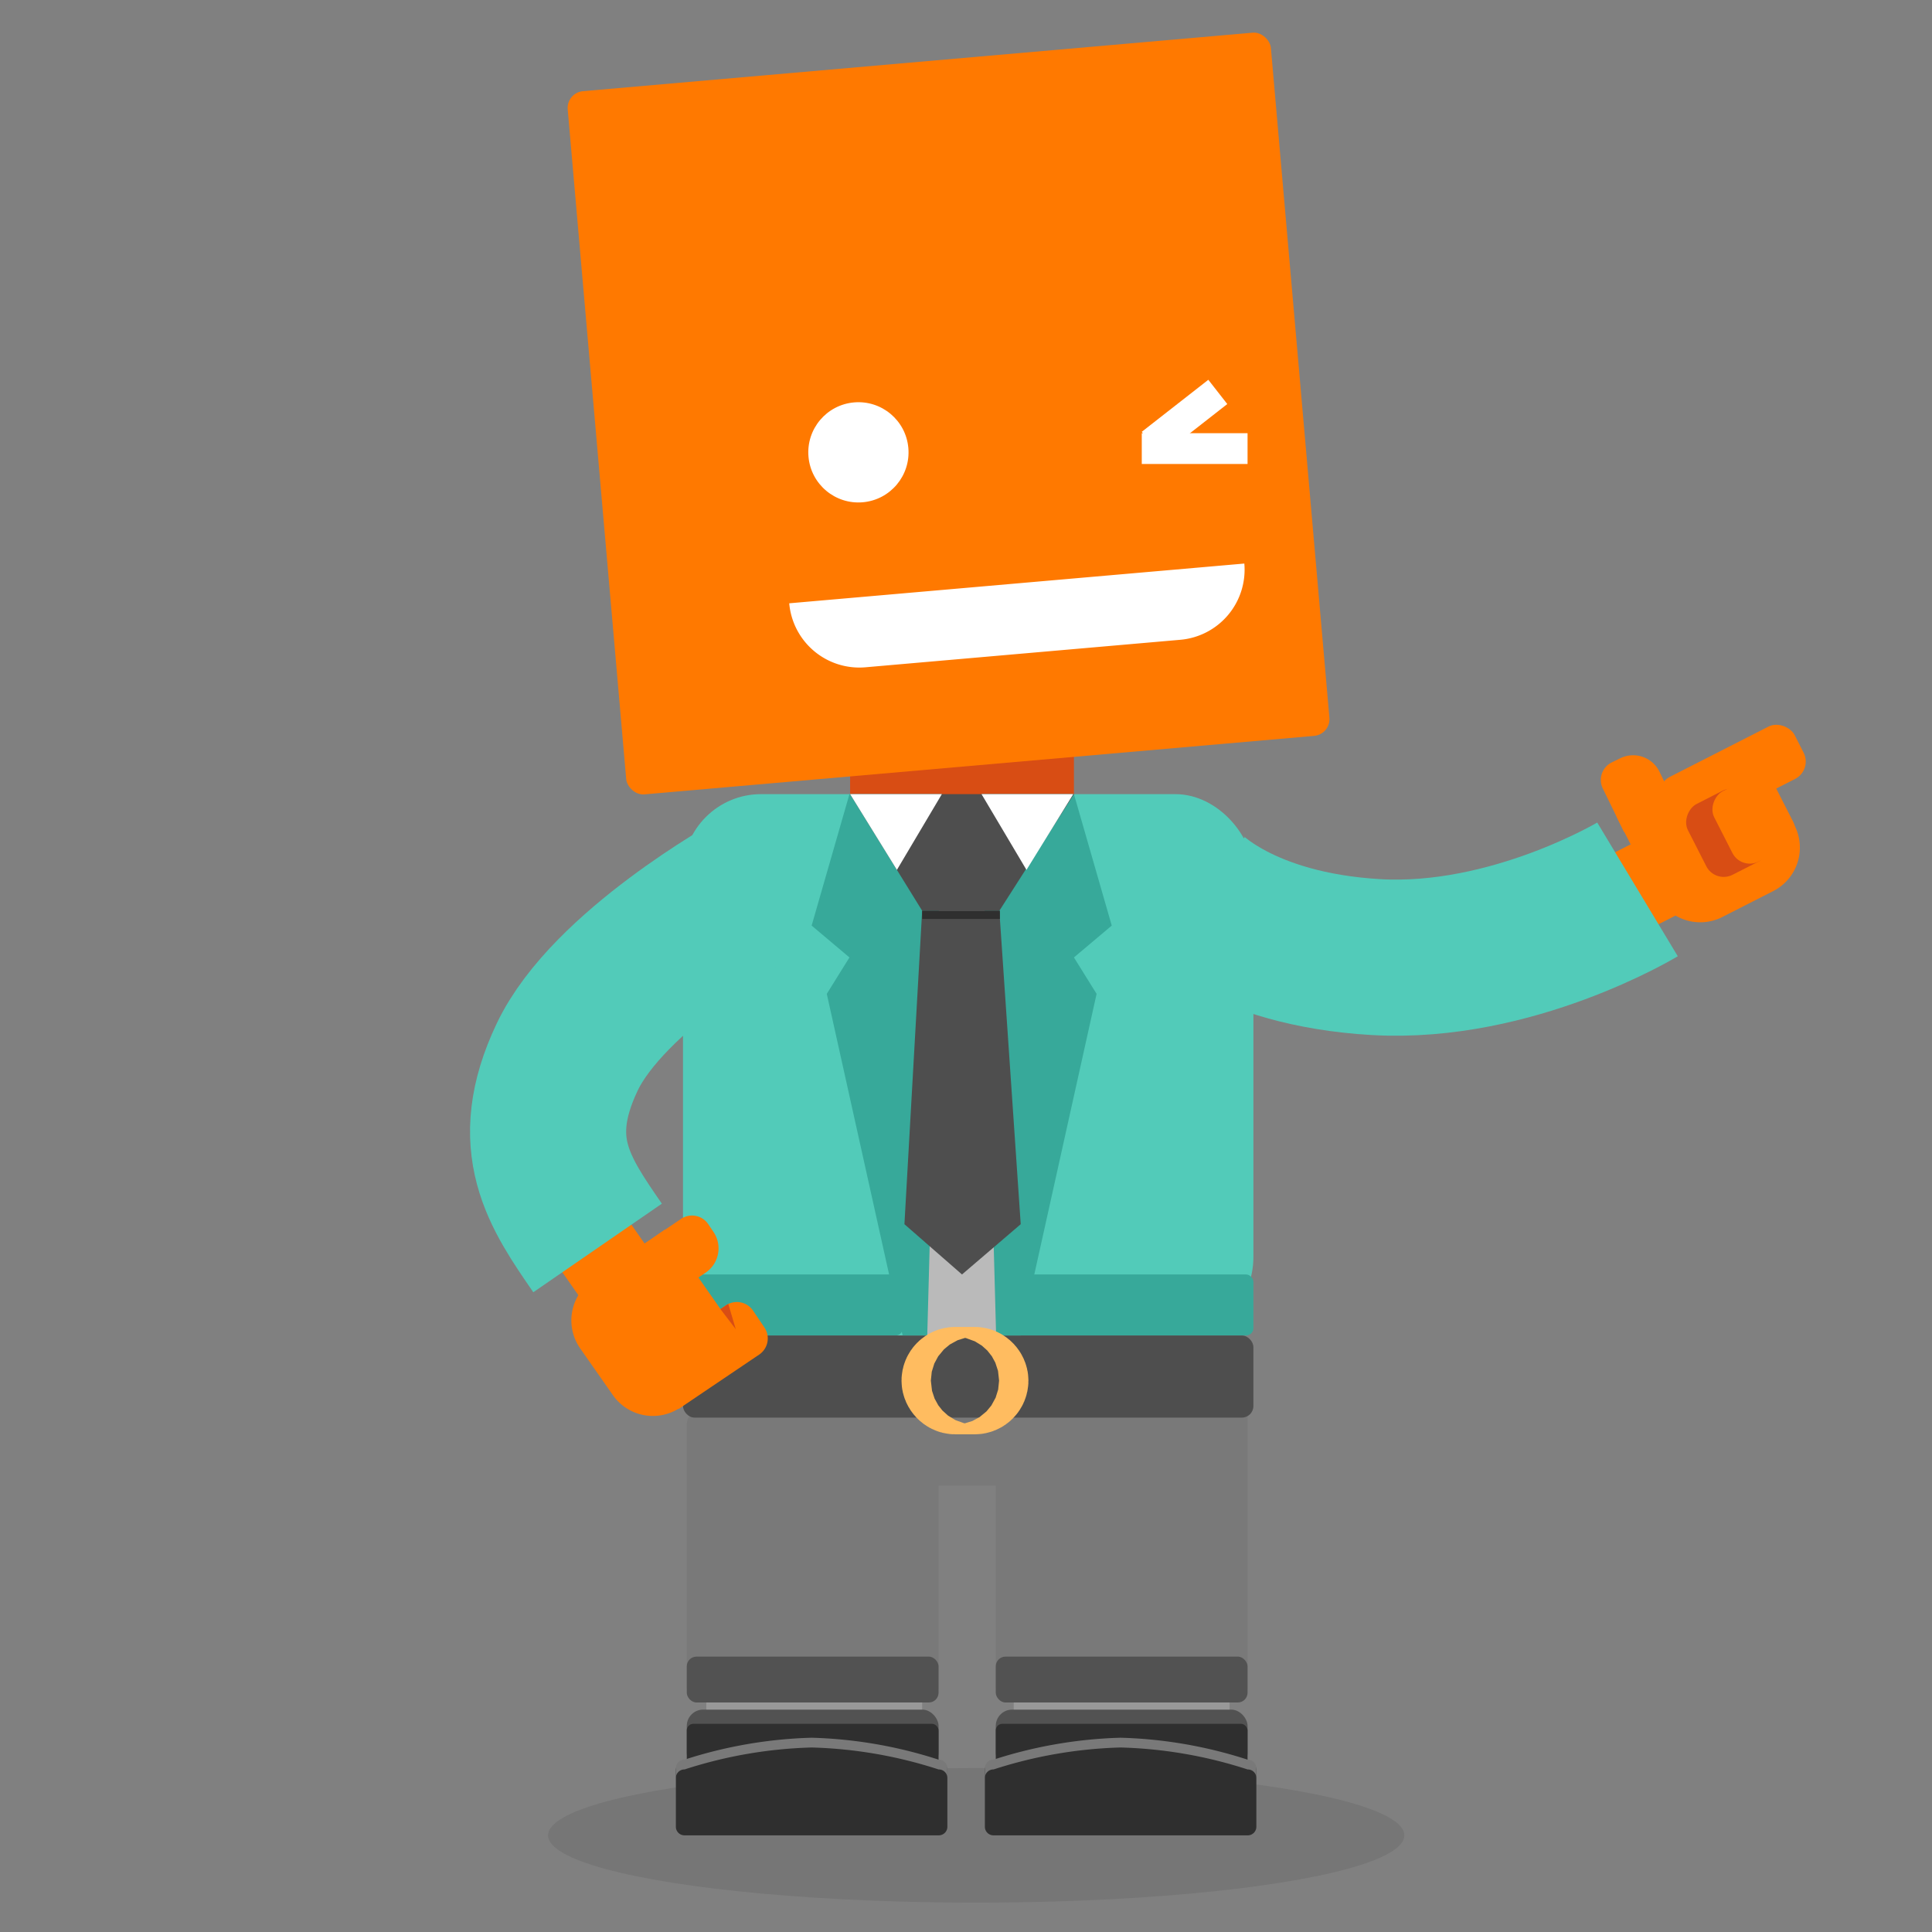 <svg xmlns="http://www.w3.org/2000/svg" xmlns:xlink="http://www.w3.org/1999/xlink" width="198" height="198" viewBox="0 0 198 198">
  <rect x="0" y="0" width="198" height="198" fill="#808080" stroke="none"/>
  <defs>
    <clipPath id="clip-path">
      <rect id="Rectangle_1148" data-name="Rectangle 1148" width="198" height="198" transform="translate(-5354 720)" fill="none" stroke="#707070" stroke-width="1"/>
    </clipPath>
  </defs>
  <g id="Groupe_5480" data-name="Groupe 5480" transform="translate(-6165 5770.416)">
    <g id="Groupe_de_masques_45" data-name="Groupe de masques 45" transform="translate(11519 -6490.416)" clip-path="url(#clip-path)">
      <g id="Groupe_4782" data-name="Groupe 4782">
        <ellipse id="Ellipse_307" data-name="Ellipse 307" cx="43.876" cy="6.896" rx="43.876" ry="6.896" transform="translate(-5297.829 901.198)" fill="#505050" opacity="0.196"/>
        <g id="Groupe_4765" data-name="Groupe 4765" transform="matrix(-0.454, -0.891, 0.891, -0.454, -5187.717, 819.192)">
          <rect id="Rectangle_1139" data-name="Rectangle 1139" width="8.592" height="8.592" rx="0.649" transform="translate(2.31 0)" fill="#ff7900"/>
          <path id="Rectangle_267" data-name="Rectangle 267" d="M2,0h.972a3,3,0,0,1,3,3V6.969a0,0,0,0,1,0,0H0a0,0,0,0,1,0,0V2A2,2,0,0,1,2,0Z" transform="matrix(-0.017, 1, -1, -0.017, 19.296, 6.58)" fill="#ff7900"/>
          <path id="Rectangle_266" data-name="Rectangle 266" d="M3,0H9.089a5,5,0,0,1,5,5v5.845a5,5,0,0,1-5,5H0a0,0,0,0,1,0,0V3A3,3,0,0,1,3,0Z" transform="translate(14.089 22.335) rotate(180)" fill="#ff7900"/>
          <rect id="Rectangle_1145" data-name="Rectangle 1145" width="15.329" height="6.018" rx="2" transform="translate(15.241 11.22) rotate(90)" fill="#ff7900"/>
          <rect id="Rectangle_1144" data-name="Rectangle 1144" width="8.139" height="7" rx="2" transform="translate(3.38 12.379)" fill="#d84d14"/>
          <rect id="Rectangle_1143" data-name="Rectangle 1143" width="8.093" height="7" rx="2" transform="translate(3.378 15.379)" fill="#ff7900"/>
        </g>
        <g id="Groupe_4763" data-name="Groupe 4763" transform="translate(-5199.621 756.938)">
          <g id="Groupe_523" data-name="Groupe 523" transform="translate(-110.05 -30.734)">
            <rect id="Rectangle_261" data-name="Rectangle 261" width="22.124" height="7.912" rx="1.675" transform="translate(28.056 163.573)" fill="#989898"/>
            <rect id="Rectangle_262" data-name="Rectangle 262" width="22.124" height="7.912" rx="1.675" transform="translate(59.561 163.573)" fill="#989898"/>
            <rect id="Rectangle_27" data-name="Rectangle 27" width="17.412" height="1.892" rx="0.481" transform="translate(45.523 137.186)" fill="#4e4e4e"/>
            <rect id="Rectangle_14" data-name="Rectangle 14" width="58.456" height="55.482" rx="8" transform="translate(25.668 75.183)" fill="#52cbb9"/>
            <rect id="Rectangle_15" data-name="Rectangle 15" width="12.109" height="55.482" rx="1.57" transform="translate(48.178 75.183)" fill="#bababa"/>
            <rect id="Rectangle_16" data-name="Rectangle 16" width="22.941" height="15.952" rx="1.159" transform="translate(42.792 63.078)" fill="#d84d14"/>
            <rect id="Rectangle_251" data-name="Rectangle 251" width="25.804" height="33.734" rx="1.675" transform="translate(57.722 134.541)" fill="#797979"/>
            <rect id="Rectangle_277" data-name="Rectangle 277" width="25.804" height="13.723" rx="1.675" transform="translate(41.663 132.325)" fill="#797979"/>
            <rect id="Rectangle_252" data-name="Rectangle 252" width="25.804" height="30.143" rx="1.675" transform="translate(26.055 138.132)" fill="#797979"/>
            <rect id="Rectangle_21" data-name="Rectangle 21" width="72.355" height="72.355" rx="1.719" transform="matrix(0.996, -0.087, 0.087, 0.996, 13.703, 3.291)" fill="#ff7900"/>
            <rect id="Rectangle_23" data-name="Rectangle 23" width="22.51" height="6.256" rx="0.719" transform="translate(25.668 124.409)" fill="#37a99a"/>
            <rect id="Rectangle_24" data-name="Rectangle 24" width="24.672" height="6.256" rx="0.753" transform="translate(59.453 124.409)" fill="#37a99a"/>
            <rect id="Rectangle_25" data-name="Rectangle 25" width="58.456" height="8.413" rx="1.183" transform="translate(25.668 130.665)" fill="#4e4e4e"/>
            <path id="Rectangle_34" data-name="Rectangle 34" d="M0,0H46.828a0,0,0,0,1,0,0V0a7.214,7.214,0,0,1-7.214,7.214H7.214A7.214,7.214,0,0,1,0,0V0A0,0,0,0,1,0,0Z" transform="matrix(0.996, -0.087, 0.087, 0.996, 36.555, 55.625)" fill="#fff"/>
            <rect id="Rectangle_35" data-name="Rectangle 35" width="10.841" height="3.155" transform="translate(66.909 39.333)" fill="#fff" opacity="0"/>
            <rect id="Rectangle_36" data-name="Rectangle 36" width="8.655" height="3.155" transform="translate(66.868 38.192)" fill="#fff" opacity="0"/>
            <path id="Tracé_7" data-name="Tracé 7" d="M381.387,345.694l3.875,13.47-3.875,3.265,2.322,3.732-7.774,35.014h-2.522l-1.5-55.482Z" transform="translate(-315.654 -270.51)" fill="#37a99a"/>
            <path id="Tracé_8" data-name="Tracé 8" d="M360.595,345.694l-3.875,13.47,3.875,3.265-2.322,3.732,7.774,35.014h2.522l1.5-55.482Z" transform="translate(-317.869 -270.51)" fill="#37a99a"/>
            <path id="Tracé_9" data-name="Tracé 9" d="M367.547,357.643h7.911l7.643-11.95H360.16Z" transform="translate(-317.368 -270.51)" fill="#4e4e4e"/>
            <path id="Tracé_10" data-name="Tracé 10" d="M365.02,388.248l5.9,5.151,6.018-5.151-2.191-32.125h-7.91Z" transform="translate(-316.659 -268.99)" fill="#4e4e4e"/>
            <path id="Tracé_11" data-name="Tracé 11" d="M364.958,353.455l4.605-7.761h-9.4Z" transform="translate(-317.368 -270.51)" fill="#fff"/>
            <path id="Tracé_12" data-name="Tracé 12" d="M376.523,353.455l-4.605-7.761h9.4Z" transform="translate(-315.654 -270.51)" fill="#fff"/>
            <rect id="Rectangle_37" data-name="Rectangle 37" width="7.968" height="0.841" transform="translate(50.179 87.133)" fill="#2f2f2f"/>
            <circle id="Ellipse_1" data-name="Ellipse 1" cx="5.138" cy="5.138" r="5.138" transform="matrix(0.996, -0.087, 0.087, 0.996, 38.081, 35.483)" fill="#fff"/>
            <rect id="Rectangle_249" data-name="Rectangle 249" width="25.804" height="6.06" rx="1.675" transform="translate(57.722 169.005)" fill="#525252"/>
            <rect id="Rectangle_254" data-name="Rectangle 254" width="25.804" height="6.06" rx="1.675" transform="translate(26.055 169.005)" fill="#525252"/>
            <rect id="Rectangle_248" data-name="Rectangle 248" width="25.804" height="4.605" rx="0.668" transform="translate(57.722 170.461)" fill="#2f2f2f"/>
            <rect id="Rectangle_255" data-name="Rectangle 255" width="25.804" height="4.605" rx="0.668" transform="translate(26.055 170.461)" fill="#2f2f2f"/>
            <path id="Tracé_688" data-name="Tracé 688" d="M.9,0a45.789,45.789,0,0,1,13.01-2.247A45.776,45.776,0,0,1,26.923,0a.881.881,0,0,1,.9.856V6.71a.881.881,0,0,1-.9.856H.9A.881.881,0,0,1,0,6.71V.857A.881.881,0,0,1,.9,0Z" transform="translate(56.605 174.324)" fill="#2f2f2f"/>
            <path id="Tracé_693" data-name="Tracé 693" d="M.9,0a45.789,45.789,0,0,1,13.01-2.247A45.776,45.776,0,0,1,26.923,0a.881.881,0,0,1,.9.856V6.71a.881.881,0,0,1-.9.856H.9A.881.881,0,0,1,0,6.71V.857A.881.881,0,0,1,.9,0Z" transform="translate(24.938 174.324)" fill="#2f2f2f"/>
            <path id="Soustraction_3" data-name="Soustraction 3" d="M27.826,4.1h0a.879.879,0,0,0-.9-.849A45.986,45.986,0,0,0,13.913,1,46.161,46.161,0,0,0,.9,3.248a.887.887,0,0,0-.9.8L0,3.1a.882.882,0,0,1,.9-.856A46.311,46.311,0,0,1,13.913,0,46.136,46.136,0,0,1,26.923,2.247a.882.882,0,0,1,.9.856Z" transform="translate(56.604 171.886)" fill="#797979" stroke="rgba(0,0,0,0)" stroke-width="1"/>
            <path id="Soustraction_4" data-name="Soustraction 4" d="M27.826,4.1h0a.879.879,0,0,0-.9-.849A45.986,45.986,0,0,0,13.913,1,46.161,46.161,0,0,0,.9,3.248a.887.887,0,0,0-.9.8L0,3.1a.882.882,0,0,1,.9-.856A46.311,46.311,0,0,1,13.913,0,46.136,46.136,0,0,1,26.923,2.247a.882.882,0,0,1,.9.856Z" transform="translate(24.937 171.886)" fill="#797979" stroke="rgba(0,0,0,0)" stroke-width="1"/>
            <rect id="Rectangle_263" data-name="Rectangle 263" width="25.804" height="4.702" rx="1" transform="translate(26.055 163.573)" fill="#525252"/>
            <rect id="Rectangle_264" data-name="Rectangle 264" width="25.804" height="4.702" rx="1" transform="translate(57.722 163.573)" fill="#525252"/>
            <g id="Rectangle_276" data-name="Rectangle 276" transform="translate(48.062 129.786)" fill="none" stroke="#ffbc60" stroke-width="10">
              <rect width="13.007" height="11.006" rx="2" stroke="none"/>
              <rect x="5" y="5" width="3.007" height="1.006" rx="0.503" fill="none"/>
            </g>
            <rect id="Rectangle_1361" data-name="Rectangle 1361" width="10.841" height="3.155" transform="translate(72.685 38.192)" fill="#fff"/>
            <rect id="Rectangle_1362" data-name="Rectangle 1362" width="8.655" height="3.155" transform="matrix(0.788, -0.616, 0.616, 0.788, 72.685, 38.05)" fill="#fff"/>
          </g>
        </g>
        <g id="Groupe_4766" data-name="Groupe 4766" transform="matrix(-0.174, 0.985, -0.985, -0.174, -5272.345, 845.273)">
          <rect id="Rectangle_1138" data-name="Rectangle 1138" width="8.592" height="8.592" rx="0.649" transform="translate(0 19.825) rotate(-45)" fill="#ff7900"/>
          <g id="Groupe_4760" data-name="Groupe 4760" transform="translate(0.319 0)">
            <path id="Rectangle_267-2" data-name="Rectangle 267" d="M2,0h.972a3,3,0,0,1,3,3V6.969a0,0,0,0,1,0,0H0a0,0,0,0,1,0,0V2A2,2,0,0,1,2,0Z" transform="matrix(0.719, -0.695, 0.695, 0.719, 0, 10.291)" fill="#ff7900"/>
            <path id="Rectangle_268" data-name="Rectangle 268" d="M2,0H4.085a2,2,0,0,1,2,2v9.971a0,0,0,0,1,0,0H0a0,0,0,0,1,0,0V2A2,2,0,0,1,2,0Z" transform="matrix(0.719, -0.695, 0.695, 0.719, 7.928, 4.227)" fill="#ff7900"/>
            <path id="Rectangle_266-2" data-name="Rectangle 266" d="M3,0H9.089a5,5,0,0,1,5,5v5.845a5,5,0,0,1-5,5H0a0,0,0,0,1,0,0V3A3,3,0,0,1,3,0Z" transform="translate(13.963 1.974) rotate(45)" fill="#ff7900"/>
            <path id="Intersection_1" data-name="Intersection 1" d="M1.735.012,1.77,0l.46.476a2.017,2.017,0,0,1,.181.215L0,1.893Z" transform="translate(11.548 6.142) rotate(180)" fill="#d84d14"/>
          </g>
        </g>
        <path id="Tracé_3801" data-name="Tracé 3801" d="M101.288,82.945s-14.9,8.278-19.132,17.2-.819,13.826,3.123,19.548" transform="translate(-5378.036 728.204)" fill="none" stroke="#52cbb9" stroke-width="16"/>
        <path id="Tracé_3799" data-name="Tracé 3799" d="M80.207,82.945s5.487,6.138,19.429,6.939,26.789-6.939,26.789-6.939" transform="translate(-5312.606 728.204)" fill="none" stroke="#52cbb9" stroke-width="16"/>
      </g>
    </g>
  </g>
</svg>
